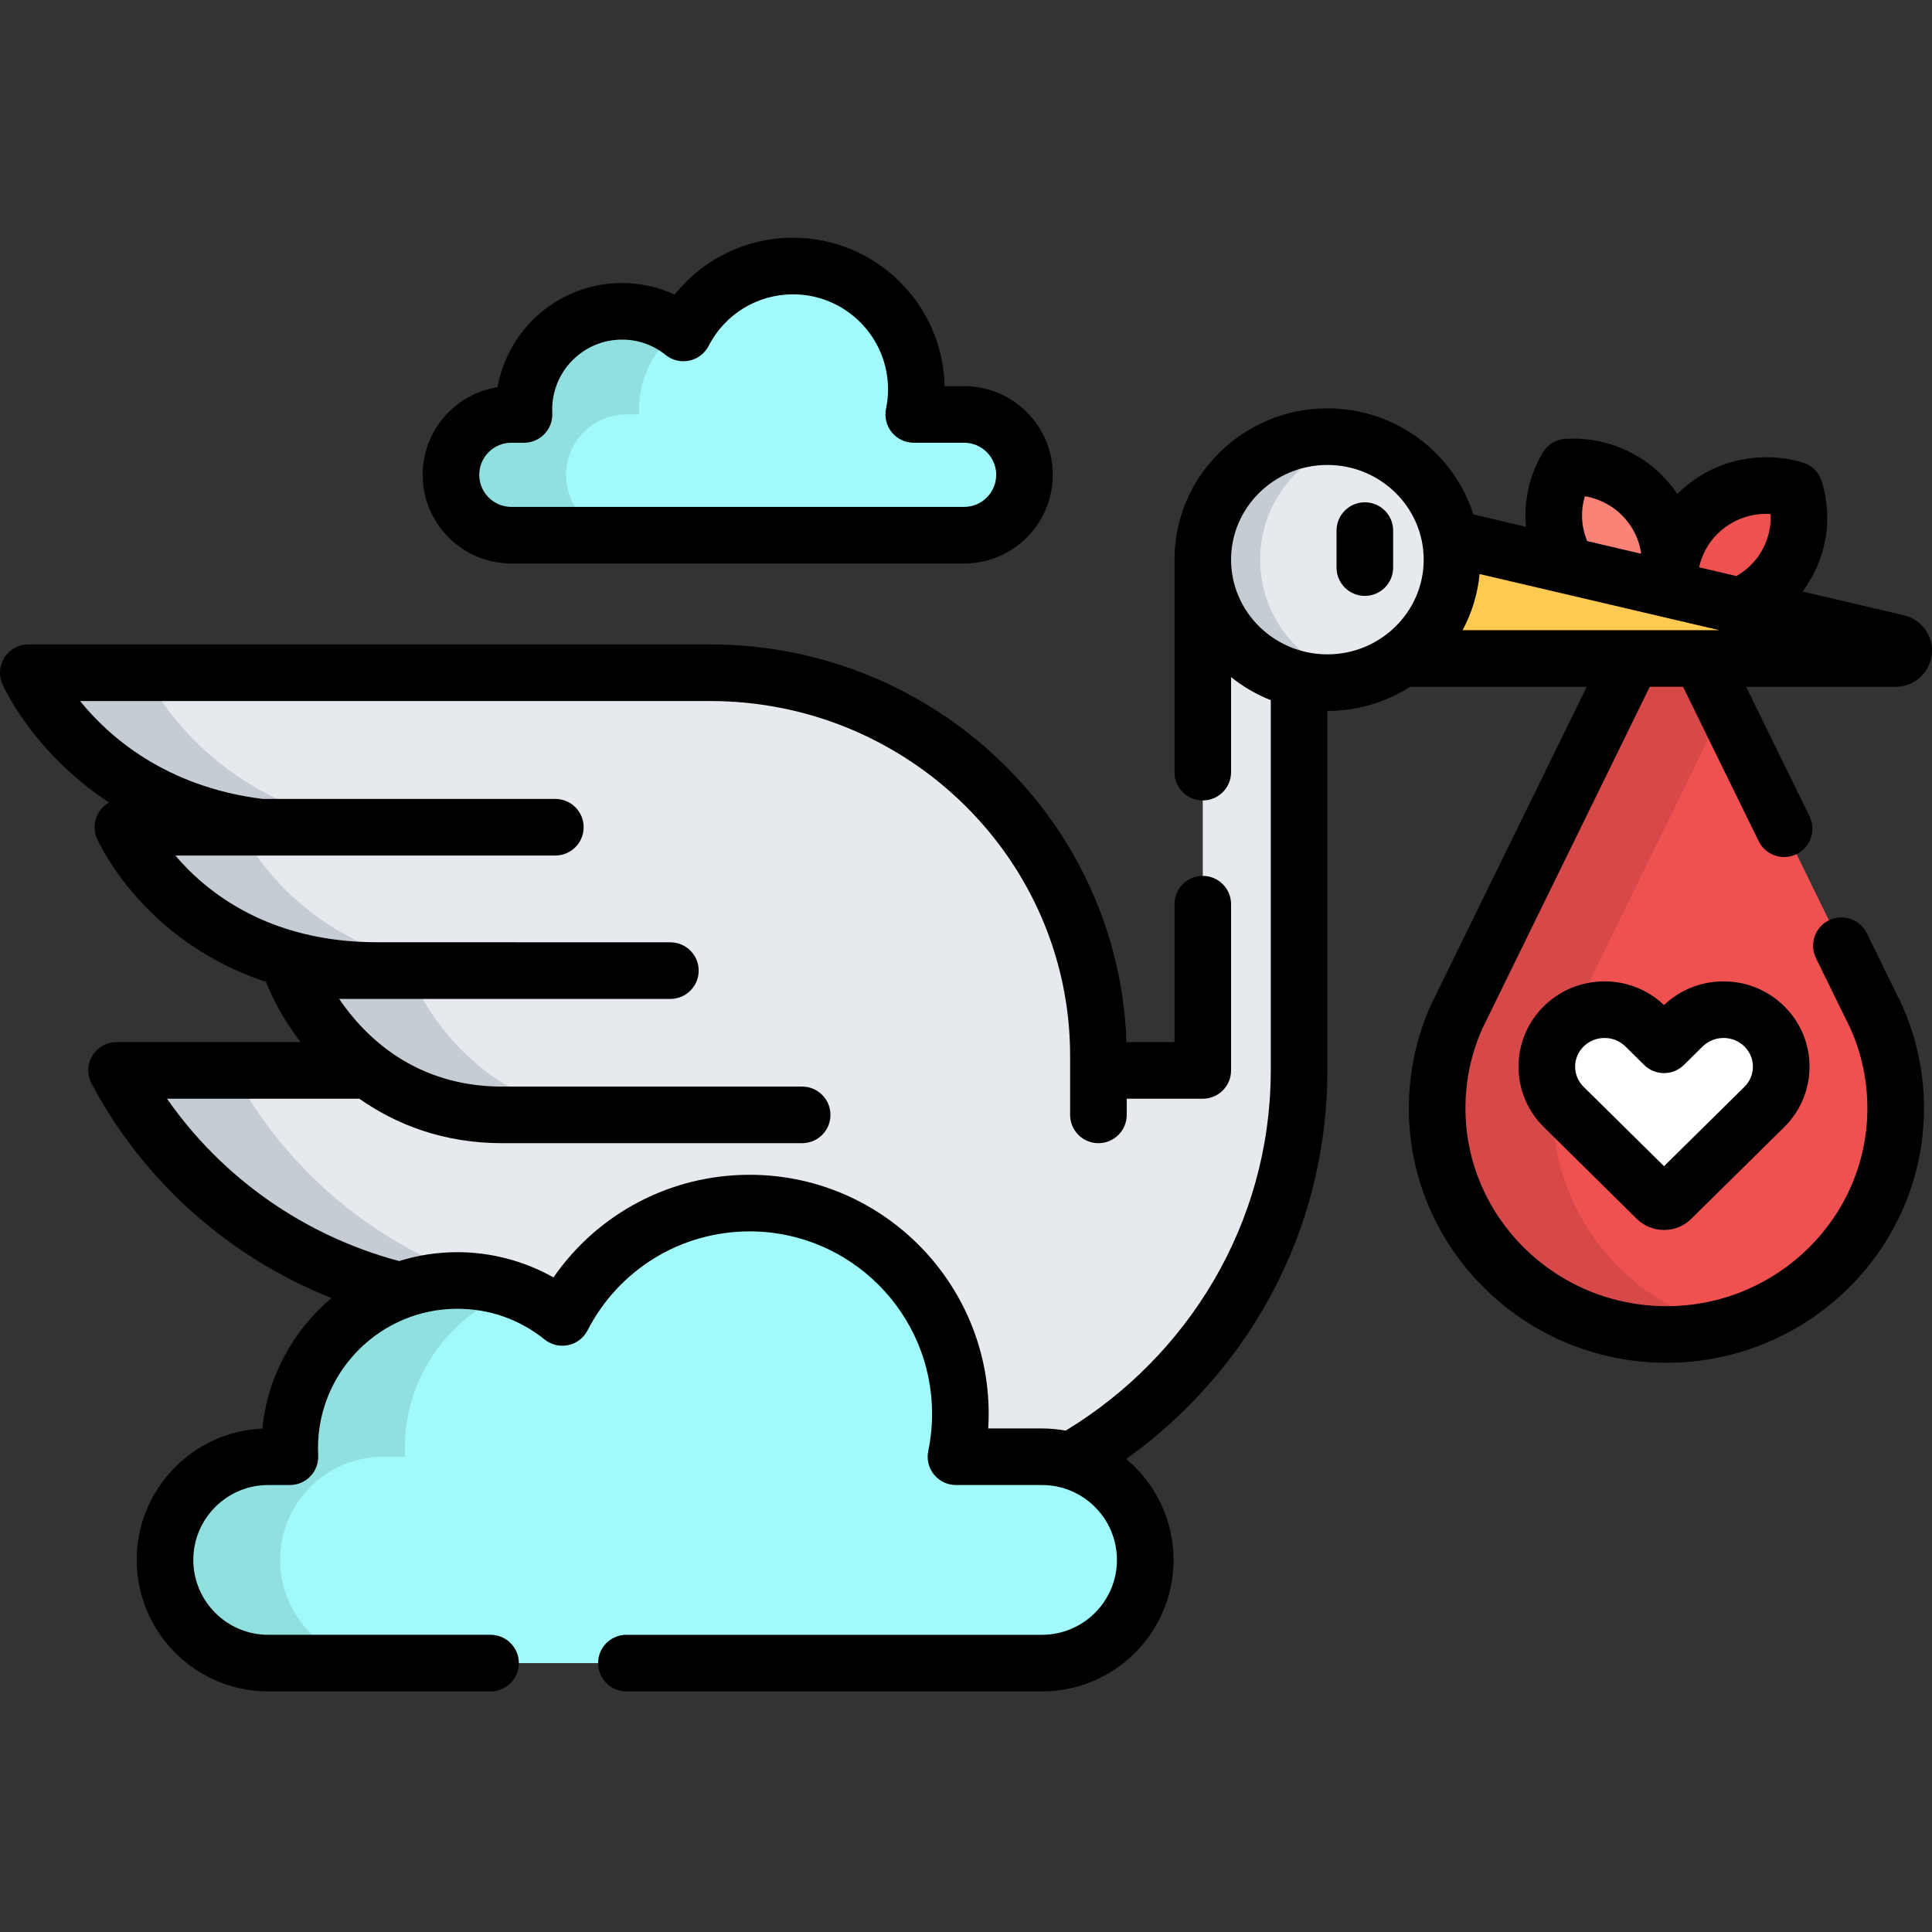 <svg height="512pt" viewBox="0 -63 512 512" width="512pt" xmlns="http://www.w3.org/2000/svg"><rect x="0" y="-63" width="512" height="512" fill="#333333" stroke="none"/><path d="m318.754 85.609h-.008v135.062h-27.652v-3.844c0-56.082-46.062-101.551-102.883-101.551h-180.711s15.699 35.422 61.574 40.941h-36.512s16.836 37.98 67.34 37.98l.117.023h-22.609s5.551 15.215 20.121 26.449h-66.633c15.281 28.742 42.496 50.312 75.152 58.32 4.727-1.715 9.832-2.652 15.156-2.652 10.531 0 20.207 3.672 27.824 9.801 9.266-17.996 28.016-30.312 49.648-30.312 30.832 0 55.828 24.996 55.828 55.828 0 3.906-.406 7.719-1.168 11.395h22.812c2.648 0 5.207.383 7.629 1.086 35.965-20.559 60.223-58.855 60.48-102.77h.008v-104.309c-14.531-3.332-25.379-16.125-25.516-31.449zm0 0" fill="#e6e9ed"/><path d="m99.98 156.223c-45.875-5.523-61.574-40.941-61.574-40.941h-30.906s15.699 35.418 61.574 40.941zm0 0" fill="#c5ccd3"/><path d="m255.5 46.832h-13.348c.445-2.152.684-4.383.684-6.664 0-18.043-14.625-32.668-32.668-32.668-12.656 0-23.625 7.203-29.047 17.734-4.457-3.586-10.117-5.734-16.281-5.734-14.359 0-26 11.641-26 26 0 .445.012.891.031 1.332h-3.367c-8.836 0-15.996 7.164-15.996 16 0 8.836 7.16 16 15.996 16h119.996c8.836 0 16-7.164 16-16 0-8.836-7.164-16-16-16zm0 0" fill="#a2f9f9"/><path d="m150.008 62.832c0-8.836 7.16-16 15.996-16h3.367c-.023-.441-.031-.887-.031-1.332 0-8.652 4.227-16.312 10.73-21.039-4.281-3.109-9.535-4.961-15.23-4.961-14.359 0-26 11.641-26 26 0 .445.012.891.031 1.332h-3.367c-8.836 0-15.996 7.164-15.996 16 0 8.836 7.16 16 15.996 16h30.5c-8.836 0-15.996-7.164-15.996-16zm0 0" fill="#91e0e0"/><path d="m106.051 278.992c4.727-1.715 9.832-2.652 15.156-2.652 3.422 0 6.754.395 9.957 1.129-30.148-9.004-55.141-29.719-69.535-56.797h-30.73c15.281 28.742 42.496 50.316 75.152 58.32zm0 0" fill="#c5ccd3"/><path d="m108.316 194.227h22.609l-.121-.023c-50.504 0-67.336-37.98-67.336-37.98h-30.906s16.836 37.98 67.34 37.98l.117.023h-22.609s13.914 38.227 55.656 38.227h30.906c-41.742 0-55.656-38.227-55.656-38.227zm0 0" fill="#c5ccd3"/><path d="m450.703 111.504h-18.176l-46.422 94.766c-3.371 7.457-5.246 15.719-5.246 24.414 0 33.117 27.199 59.969 60.758 59.969 33.555 0 60.758-26.852 60.758-59.969 0-8.695-1.879-16.957-5.25-24.414zm0 0" fill="#ef5050"/><path d="m412.004 238.523-2.871-2.832c-4.324-4.27-6.707-9.957-6.707-16.02.004-6.059 2.383-11.746 6.707-16.012 3.297-3.258 7.43-5.379 11.914-6.195l35.883-73.254-6.227-12.707h-18.176l-46.422 94.766c-3.371 7.457-5.246 15.719-5.246 24.414 0 33.117 27.199 59.969 60.758 59.969 5.289 0 10.418-.672 15.312-1.926-23.652-6.062-41.703-25.832-44.926-50.203zm0 0" fill="#d74848"/><path d="m438.812 72.883c-5.145-8.289-14.328-12.641-23.516-12.105-4.648 7.824-4.895 17.852.223 26.125l26.129 6.121c1.863-6.574 1.062-13.863-2.836-20.141zm0 0" fill="#fb8276"/><path d="m461.059 97.57c2.953-1.238 5.727-3.031 8.133-5.41 6.965-6.871 9.105-16.699 6.434-25.391-8.809-2.641-18.766-.527-25.727 6.348-5.578 5.504-8.051 12.902-7.449 20.094zm0 0" fill="#ef5050"/><path d="m502.863 107.359-118.59-27.773c.336 1.863.52 3.773.52 5.73 0 10.73-5.254 20.25-13.359 26.188h130.941c1.078 0 1.984-.797 2.109-1.855.129-1.059-.57-2.043-1.621-2.289zm0 0" fill="#ffca51"/><path d="m318.746 85.316c0 18 14.785 32.594 33.023 32.594s33.023-14.594 33.023-32.594c0-18.004-14.785-32.598-33.023-32.598-18.238.004-33.023 14.598-33.023 32.598zm0 0" fill="#e6e9ed"/><path d="m333.953 85.316c0-15.418 10.848-28.328 25.422-31.719-2.445-.566-4.988-.879-7.605-.879-18.238 0-33.023 14.594-33.023 32.598 0 18 14.785 32.594 33.023 32.594 2.617 0 5.16-.309 7.605-.875-14.574-3.391-25.422-16.301-25.422-31.719zm0 0" fill="#c5ccd3"/><path d="m440.984 255.453c-.738 0-1.445-.289-1.969-.805l-24.613-24.297c-5.965-5.887-5.965-15.469 0-21.352 2.887-2.855 6.73-4.426 10.812-4.426 4.09 0 7.93 1.57 10.816 4.426l4.949 4.887 4.949-4.887c2.891-2.855 6.73-4.426 10.82-4.426 4.086 0 7.926 1.57 10.816 4.426 5.965 5.887 5.965 15.465 0 21.352l-24.617 24.297c-.52.516-1.227.805-1.965.805zm0 0" fill="#fff"/><path d="m276.156 323.055h-22.816c.766-3.68 1.168-7.488 1.168-11.395 0-30.832-24.992-55.828-55.828-55.828-21.633 0-40.383 12.316-49.648 30.312-7.617-6.129-17.289-9.805-27.824-9.805-24.543 0-44.438 19.895-44.438 44.438 0 .762.023 1.523.059 2.277h-5.754c-15.102 0-27.344 12.242-27.344 27.344 0 15.102 12.242 27.344 27.344 27.344h205.082c15.102 0 27.344-12.242 27.344-27.344 0-15.102-12.242-27.344-27.344-27.344zm0 0" fill="#a2f9f9"/><path d="m74.23 350.398c0-15.105 12.242-27.348 27.344-27.348h5.754c-.035-.754-.059-1.512-.059-2.277 0-19.176 12.148-35.516 29.172-41.742-4.75-1.738-9.883-2.691-15.234-2.691-24.543 0-44.438 19.895-44.438 44.434 0 .766.023 1.523.059 2.277h-5.754c-15.102 0-27.344 12.242-27.344 27.348 0 15.102 12.242 27.344 27.344 27.344h30.5c-15.102 0-27.344-12.242-27.344-27.344zm0 0" fill="#91e0e0"/><path d="m135.504 86.332h119.996c12.957 0 23.5-10.543 23.5-23.5s-10.543-23.5-23.5-23.5h-5.176c-.445-21.766-18.285-39.332-40.156-39.332-12.391 0-23.824 5.621-31.359 15.062-4.359-2-9.133-3.062-13.969-3.062-16.469 0-30.195 11.938-32.984 27.613-11.23 1.758-19.848 11.5-19.848 23.219 0 12.957 10.539 23.5 23.496 23.5zm0-32h3.367c2.055 0 4.02-.844 5.438-2.332 1.414-1.492 2.156-3.496 2.055-5.551-.02-.312-.023-.633-.023-.949 0-10.199 8.297-18.5 18.5-18.5 4.258 0 8.262 1.41 11.578 4.078 1.758 1.414 4.055 1.961 6.258 1.492s4.082-1.898 5.113-3.902c4.34-8.43 12.914-13.668 22.379-13.668 13.879 0 25.168 11.289 25.168 25.168 0 1.727-.18 3.457-.527 5.141-.457 2.211.102 4.508 1.527 6.258 1.422 1.75 3.559 2.766 5.816 2.766h13.348c4.688 0 8.5 3.812 8.5 8.5s-3.812 8.5-8.5 8.5h-119.996c-4.684 0-8.496-3.812-8.496-8.5s3.812-8.5 8.496-8.5zm0 0"/><path d="m361.695 70.117c-4.141 0-7.5 3.359-7.5 7.5v9.801c0 4.141 3.359 7.5 7.5 7.5 4.145 0 7.5-3.359 7.5-7.5v-9.801c0-4.141-3.355-7.5-7.5-7.5zm0 0"/><path d="m456.75 197.074c-5.922 0-11.504 2.227-15.766 6.277-4.262-4.051-9.844-6.277-15.77-6.277-6.07 0-11.781 2.34-16.082 6.586-4.324 4.266-6.703 9.953-6.707 16.012 0 6.062 2.383 11.75 6.707 16.02l24.621 24.301c1.938 1.91 4.504 2.961 7.227 2.961 2.727 0 5.293-1.051 7.234-2.965l24.621-24.297c4.32-4.27 6.703-9.957 6.703-16.02 0-6.059-2.383-11.746-6.707-16.012-4.301-4.246-10.012-6.586-16.082-6.586zm5.547 27.941-21.312 21.039-21.312-21.039c-1.449-1.426-2.246-3.324-2.246-5.34 0-2.02.797-3.914 2.242-5.34 1.477-1.457 3.445-2.262 5.547-2.262 2.105 0 4.074.805 5.551 2.262l4.949 4.887c2.922 2.883 7.617 2.883 10.535 0l4.949-4.887c1.48-1.457 3.449-2.262 5.551-2.262s4.07.805 5.547 2.262c1.449 1.426 2.242 3.32 2.242 5.34 0 2.016-.793 3.914-2.242 5.34zm0 0"/><path d="m511.934 110.535c.578-4.855-2.586-9.359-7.359-10.477l-26.871-6.293c6.227-8.312 8.195-19.098 5.09-29.199-.738-2.395-2.617-4.262-5.016-4.98-3.133-.938-6.387-1.414-9.664-1.414-8.867 0-17.207 3.414-23.484 9.609-.043.039-.082.086-.121.125-6.188-9.203-16.441-14.672-27.691-14.672-.652 0-1.305.02-1.957.059-2.484.145-4.738 1.516-6.012 3.656-3.594 6.055-5.07 12.922-4.461 19.645l-13.945-3.266c-5.164-16.273-20.547-28.109-38.672-28.109-22.344 0-40.523 17.988-40.523 40.098 0 .074.008.148.008.227 0 .023-.008.047-.008.066v56.012c0 4.145 3.355 7.5 7.5 7.5 4.145 0 7.5-3.355 7.5-7.5v-25.191c3.152 2.535 6.695 4.605 10.523 6.125v98.449c-.004.105-.008.215-.008.324-.234 40.027-21.984 75.18-54.348 94.801-2.031-.371-4.121-.574-6.258-.574h-14.266c.078-1.297.117-2.598.117-3.895 0-34.918-28.41-63.328-63.328-63.328-21 0-40.258 10.238-52.004 27.195-7.738-4.352-16.535-6.688-25.473-6.688-5.371 0-10.547.832-15.426 2.355-24.957-6.648-46.816-21.922-61.523-43.023h50.973c9.746 6.84 22.297 11.785 37.84 11.785h79.512c4.141 0 7.5-3.359 7.5-7.5 0-4.145-3.359-7.5-7.5-7.5h-79.512c-23.191 0-36.531-13.422-43.18-23.23h87.77c4.141 0 7.5-3.359 7.5-7.5 0-4.145-3.359-7.5-7.5-7.5 0 0-77.594-.023-77.758-.023-28.574 0-45.082-13.145-53.43-22.98h100.703c4.141 0 7.5-3.355 7.5-7.5 0-4.145-3.359-7.5-7.5-7.5h-77.602c-25.512-3.188-40.566-16.332-48.355-25.941h166.996c52.594 0 95.383 42.191 95.383 94.051v15.625c0 4.145 3.355 7.5 7.5 7.5 4.141 0 7.5-3.355 7.5-7.5v-4.281h20.152c4.141 0 7.5-3.359 7.5-7.5v-44.055c0-4.145-3.359-7.5-7.5-7.5-4.145 0-7.5 3.355-7.5 7.5v36.551h-12.723c-1.961-58.441-50.688-105.395-110.316-105.395h-180.707c-2.539 0-4.902 1.285-6.285 3.41-1.387 2.129-1.602 4.812-.57 7.129.477 1.074 8.336 18.273 28.254 31.359-1.043.582-1.949 1.418-2.625 2.453-1.383 2.129-1.598 4.809-.566 7.129.609 1.379 12.516 27.34 44.816 37.965 1.707 4.535 4.734 10.219 9.125 15.949h-48.75c-2.633 0-5.074 1.379-6.43 3.637-1.359 2.258-1.43 5.059-.195 7.383 13.859 26.07 36.578 46.059 63.566 56.82-10.102 8.488-16.934 20.738-18.312 34.574-18.5.812-33.301 16.117-33.301 34.812 0 19.211 15.633 34.844 34.848 34.844h58.926c4.141 0 7.5-3.359 7.5-7.5 0-4.145-3.359-7.5-7.5-7.5h-58.926c-10.941 0-19.848-8.902-19.848-19.844 0-10.945 8.902-19.848 19.848-19.848h5.754c2.055 0 4.02-.844 5.438-2.332 1.414-1.488 2.156-3.492 2.055-5.547-.031-.629-.051-1.262-.051-1.898 0-20.367 16.57-36.934 36.938-36.934 8.504 0 16.5 2.816 23.125 8.145 1.754 1.41 4.051 1.961 6.254 1.492 2.207-.465 4.082-1.898 5.113-3.902 8.336-16.188 24.805-26.242 42.98-26.242 26.648 0 48.328 21.68 48.328 48.328 0 3.312-.34 6.637-1.012 9.867-.457 2.211.102 4.508 1.527 6.258 1.426 1.75 3.562 2.766 5.816 2.766h22.812c10.945 0 19.848 8.902 19.848 19.848 0 10.941-8.902 19.844-19.848 19.844h-110.152c-4.145 0-7.5 3.355-7.5 7.5 0 4.145 3.355 7.5 7.5 7.5h110.156c19.215 0 34.844-15.633 34.844-34.844 0-10.738-4.883-20.352-12.543-26.75 5.406-3.871 10.551-8.172 15.375-12.91 24.172-23.73 37.629-55.305 37.926-88.945.008-.141.012-.281.012-.422v-95.961c8.078 0 15.605-2.359 21.938-6.406h46.797l-41.129 83.969c-.035.066-.066.137-.102.207-3.926 8.68-5.914 17.934-5.914 27.504 0 37.199 30.617 67.469 68.258 67.469 37.637 0 68.258-30.27 68.258-67.469 0-9.57-1.988-18.824-5.914-27.504-.031-.07-.066-.141-.102-.211l-9.133-18.645c-1.824-3.719-6.312-5.258-10.035-3.438-3.719 1.824-5.258 6.316-3.438 10.035l9.082 18.539c3.012 6.695 4.539 13.836 4.539 21.223 0 28.93-23.895 52.469-53.258 52.469-29.367 0-53.258-23.539-53.258-52.469 0-7.387 1.523-14.527 4.535-21.223l44.309-90.457h8.824l20.043 40.918c1.82 3.723 6.316 5.258 10.035 3.438 3.719-1.824 5.258-6.316 3.438-10.035l-16.812-34.32h39.645c4.879 0 8.988-3.645 9.559-8.469zm-160.164-.125c-14.074 0-25.523-11.258-25.523-25.094 0-13.84 11.449-25.098 25.523-25.098s25.523 11.258 25.523 25.098c0 13.836-11.449 25.094-25.523 25.094zm68.25-41.902c5.141.879 9.641 3.852 12.422 8.328 1.332 2.148 2.16 4.504 2.492 6.914l-14.32-3.355c-1.57-3.793-1.785-7.988-.594-11.887zm-32.414 35.496c2.418-4.52 3.992-9.551 4.5-14.879l63.535 14.879zm76.32-17.18c-1.137 1.121-2.406 2.059-3.758 2.832l-9.891-2.312c.727-3.305 2.371-6.402 4.891-8.887 3.711-3.664 8.797-5.555 14.043-5.254.277 5.012-1.59 9.973-5.285 13.621zm0 0"/></svg>